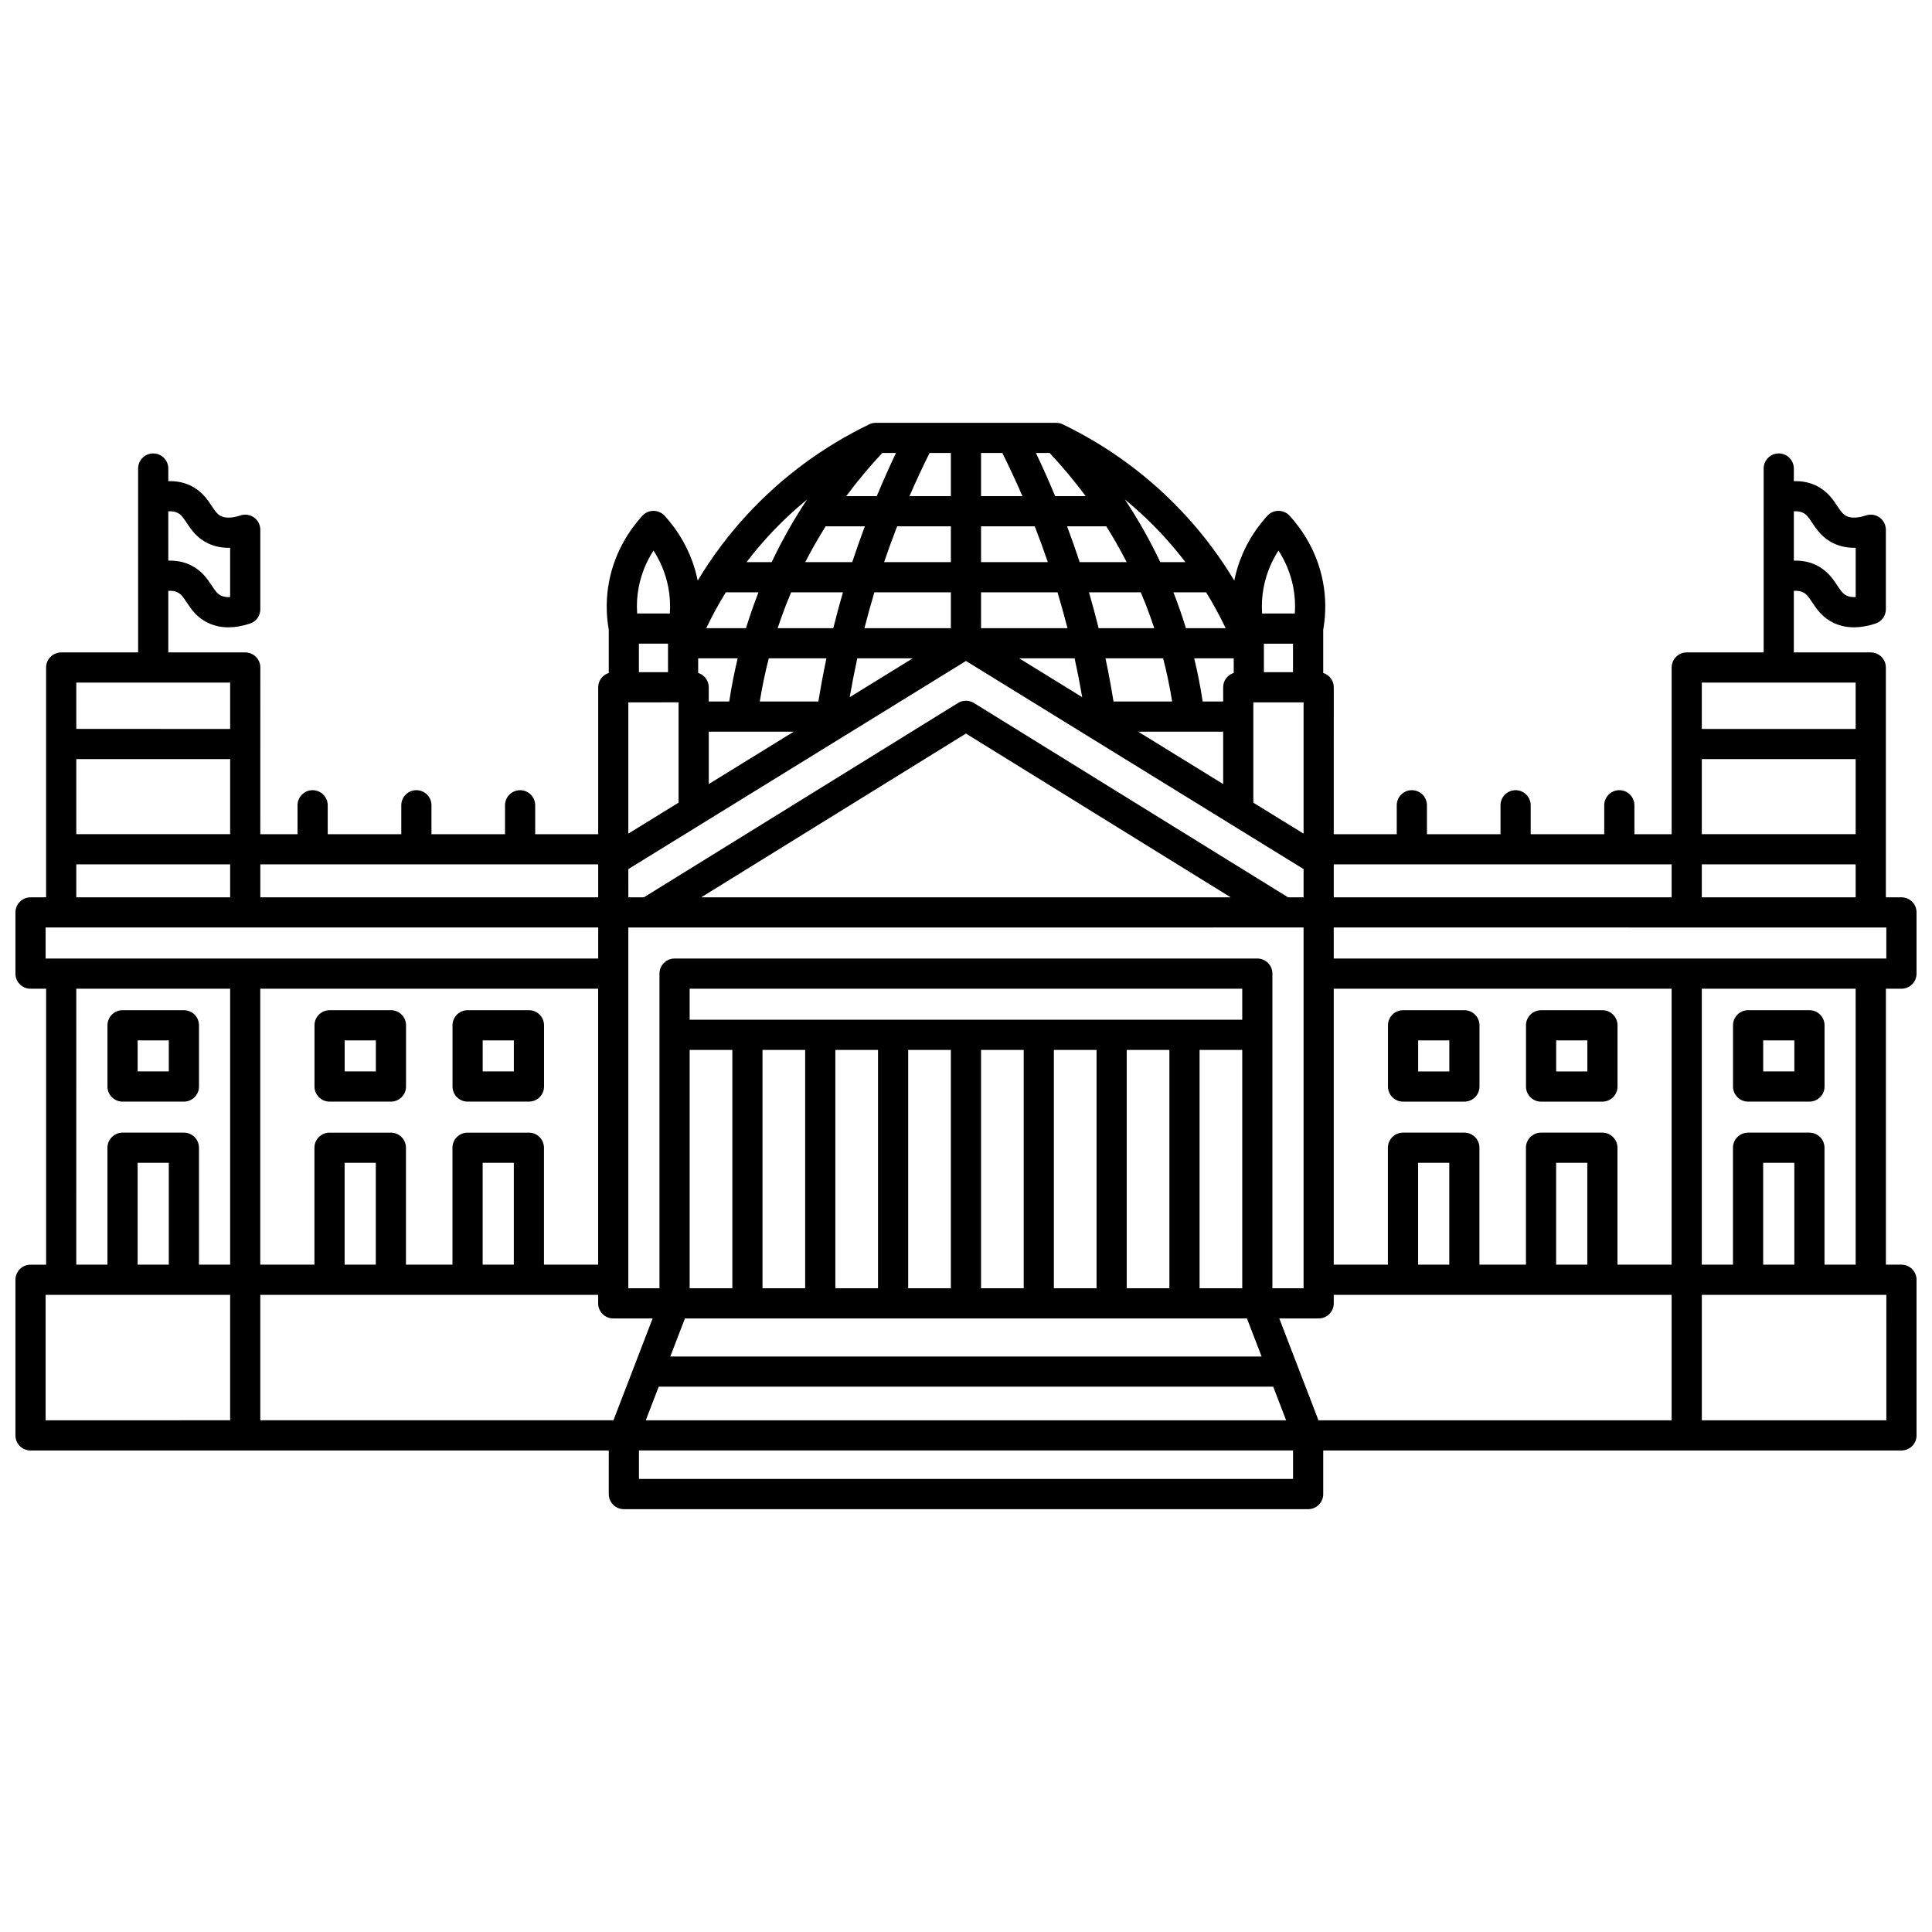 <?xml version="1.0" encoding="UTF-8"?>
<!-- Uploaded to: SVG Repo, www.svgrepo.com, Generator: SVG Repo Mixer Tools -->
<svg width="800px" height="800px" version="1.1" viewBox="144 144 512 512" xmlns="http://www.w3.org/2000/svg">
 <defs>
  <clipPath id="a">
   <path d="m148.09 256h503.81v288h-503.81z"/>
  </clipPath>
 </defs>
 <g clip-path="url(#a)">
  <path d="m176.48 435.94h16.254c2.207 0 4-1.789 4-4v-16.227c0-2.207-1.789-4-4-4l-16.254 0.004c-2.207 0-4 1.789-4 4v16.227c0.004 2.207 1.793 3.996 4 3.996zm4-16.227h8.258v8.227h-8.258zm50.863 16.227h16.258c2.207 0 4-1.789 4-4v-16.227c0-2.207-1.789-4-4-4l-16.258 0.004c-2.207 0-4 1.789-4 4v16.227c0 2.207 1.793 3.996 4 3.996zm4-16.227h8.262v8.227h-8.262zm32.578 16.227h16.254c2.207 0 4-1.789 4-4v-16.227c0-2.207-1.789-4-4-4h-16.254c-2.207 0-4 1.789-4 4v16.227c0 2.211 1.793 4 4 4zm3.996-16.227h8.258v8.227h-8.258zm335.35 16.227h16.254c2.207 0 4-1.789 4-4v-16.227c0-2.207-1.789-4-4-4h-16.254c-2.207 0-4 1.789-4 4v16.227c0 2.211 1.793 4 4 4zm3.996-16.227h8.258v8.227h-8.258zm-42.605-7.996h-16.258c-2.207 0-4 1.789-4 4v16.227c0 2.207 1.789 4 4 4h16.258c2.207 0 4-1.789 4-4v-16.227c0-2.211-1.793-4-4-4zm-3.996 16.227h-8.262v-8.227h8.262zm-32.582-16.227h-16.254c-2.207 0-4 1.789-4 4v16.227c0 2.207 1.789 4 4 4h16.254c2.207 0 4-1.789 4-4v-16.227c0-2.211-1.789-4-4-4zm-3.996 16.227h-8.258v-8.227h8.258zm119.82-21.922c2.207 0 4-1.789 4-4v-16.227c0-2.207-1.789-4-4-4h-4.129l-0.004-60.898c0-2.207-1.789-4-4-4h-20.387l0.004-16.32c0.938-0.059 1.746 0.066 2.406 0.379 0.953 0.457 1.5 1.227 2.453 2.66 1.195 1.793 2.68 4.023 5.676 5.453 1.645 0.785 3.453 1.176 5.398 1.176 1.781 0 3.688-0.328 5.695-0.988 1.645-0.539 2.754-2.07 2.754-3.801v-21.07c0-1.281-0.613-2.484-1.652-3.238-1.039-0.754-2.375-0.961-3.59-0.562-2.188 0.715-3.926 0.781-5.16 0.191-0.957-0.457-1.504-1.23-2.461-2.664-1.191-1.793-2.68-4.019-5.668-5.445-1.77-0.844-3.734-1.219-5.852-1.156v-3.348c0-2.207-1.789-4-4-4-2.207 0-4 1.789-4 4l0.004 48.734h-20.387c-2.207 0-4 1.789-4 4v44.172h-9.867v-7.664c0-2.207-1.789-4-4-4-2.207 0-4 1.789-4 4v7.664h-19.488v-7.664c0-2.207-1.789-4-4-4-2.207 0-4 1.789-4 4v7.664h-19.496v-7.664c0-2.207-1.789-4-4-4-2.207 0-4 1.789-4 4v7.664h-16.695l0.008-38.934c0-1.789-1.184-3.285-2.801-3.797v-11.434c0.746-4.254 0.73-8.535-0.07-12.73-1.555-8.156-5.656-14.016-8.828-17.492-0.758-0.832-1.832-1.305-2.957-1.305s-2.199 0.477-2.957 1.305c-3.129 3.434-7.16 9.191-8.758 17.172-3.684-6.117-7.953-11.871-12.832-17.184-9.258-10.086-20.234-18.234-32.625-24.223-0.543-0.262-1.137-0.395-1.738-0.395h-47.805c-0.602 0-1.195 0.137-1.738 0.398-12.391 5.988-23.371 14.137-32.629 24.223-4.875 5.312-9.148 11.066-12.832 17.184-1.598-7.981-5.629-13.738-8.758-17.172-0.758-0.832-1.832-1.305-2.957-1.305s-2.199 0.473-2.957 1.305c-3.168 3.481-7.273 9.34-8.828 17.496-0.797 4.195-0.816 8.477-0.07 12.73v11.434c-1.621 0.512-2.801 2.008-2.801 3.797v38.93h-16.695v-7.664c0-2.207-1.789-4-4-4-2.207 0-4 1.789-4 4v7.664l-19.488-0.004v-7.664c0-2.207-1.789-4-4-4-2.207 0-4 1.789-4 4v7.664h-19.496v-7.664c0-2.207-1.789-4-4-4-2.207 0-4 1.789-4 4v7.664h-9.867l0.008-44.172c0-2.207-1.789-4-4-4h-20.387v-16.32c0.938-0.059 1.746 0.066 2.406 0.379 0.953 0.457 1.5 1.227 2.457 2.664 1.195 1.793 2.68 4.023 5.672 5.449 1.645 0.785 3.449 1.18 5.398 1.18 1.781 0 3.684-0.328 5.695-0.988 1.645-0.539 2.754-2.07 2.754-3.801v-21.07c0-1.281-0.613-2.484-1.652-3.238-1.039-0.75-2.375-0.961-3.59-0.562-2.188 0.715-3.926 0.781-5.16 0.191-0.957-0.457-1.504-1.23-2.461-2.664-1.191-1.793-2.68-4.019-5.668-5.445-1.77-0.844-3.734-1.219-5.852-1.156v-3.348c0-2.207-1.789-4-4-4-2.207 0-4 1.789-4 4l0.004 48.73h-20.387c-2.207 0-4 1.789-4 4v60.902h-4.125c-2.207 0-4 1.789-4 4v16.227c0 2.207 1.789 4 4 4h4.129v73.133l-4.129-0.004c-2.207 0-4 1.789-4 4v41.242c0 2.207 1.789 4 4 4h153.24l-0.004 11.547c0 2.207 1.789 4 4 4h181.34c2.207 0 4-1.789 4-4v-11.551h153.24c2.207 0 4-1.789 4-4v-41.242c0-2.207-1.789-4-4-4h-4.129v-73.133zm-26.109-126.14c0.953 0.457 1.5 1.227 2.453 2.66 1.195 1.793 2.68 4.023 5.676 5.449 1.773 0.844 3.742 1.242 5.852 1.172v13.066c-0.941 0.059-1.746-0.07-2.406-0.387-0.957-0.457-1.504-1.23-2.461-2.668-1.191-1.793-2.68-4.019-5.668-5.445-1.77-0.844-3.731-1.219-5.852-1.156v-13.07c0.941-0.059 1.746 0.062 2.406 0.379zm-430.79 0c0.953 0.457 1.5 1.227 2.457 2.664 1.195 1.793 2.68 4.023 5.672 5.449 1.773 0.848 3.727 1.238 5.852 1.172v13.066c-0.941 0.059-1.746-0.07-2.406-0.387-0.957-0.457-1.504-1.23-2.461-2.668-1.191-1.793-2.68-4.019-5.668-5.445-1.77-0.844-3.731-1.219-5.852-1.156l-0.004-13.074c0.941-0.059 1.75 0.062 2.41 0.379zm452.89 118.14h-146.44v-8.23l146.44 0.004zm-341.38 7.996v73.133h-14.355v-30.988c0-2.207-1.789-4-4-4h-16.254c-2.207 0-4 1.789-4 4v30.988h-12.324v-30.988c0-2.207-1.789-4-4-4h-16.254c-2.207 0-4 1.789-4 4v30.988h-14.355v-73.133zm166.29-95.547h-10.523c-0.949-3.078-2-6.125-3.172-9.121-0.051-0.125-0.102-0.25-0.152-0.375h8.684c1.891 3.062 3.609 6.234 5.164 9.496zm17.855 11.664h-7.715v-7.555h7.715zm2.801 42.789-13.316-8.207v-26.586h13.316zm-144.11-35.016c0.617-3.856 1.414-7.672 2.383-11.441h15.277c-0.801 3.801-1.512 7.617-2.129 11.441zm-8.094 0h-5.43v-3.777c0-1.789-1.184-3.285-2.805-3.797v-3.867h10.473c-0.906 3.773-1.66 7.59-2.238 11.441zm-5.426 7.996h22.52l-22.52 13.879zm39.359-19.438h14.691l-16.699 10.293c0.59-3.441 1.262-6.875 2.008-10.293zm32.797-17.492h20.27c0.945 3.141 1.82 6.309 2.637 9.496h-22.906zm0-7.996v-9.496h14.234c1.223 3.144 2.379 6.309 3.465 9.496zm-7.996 0h-17.699c1.086-3.188 2.238-6.356 3.465-9.496h14.234zm0 7.996v9.496h-22.906c0.812-3.188 1.691-6.356 2.637-9.496zm32.797 17.492c0.746 3.418 1.418 6.852 2.008 10.293l-16.699-10.293zm39.363 7.664v3.777h-5.43c-0.578-3.848-1.332-7.668-2.242-11.441h10.473v3.867c-1.621 0.512-2.801 2.008-2.801 3.797zm-13.523 3.777h-15.531c-0.617-3.824-1.328-7.641-2.129-11.441h15.277c0.973 3.769 1.766 7.586 2.383 11.441zm13.523 7.996v13.879l-22.52-13.879zm-20.488-33.641c0.801 2.047 1.535 4.117 2.227 6.207h-14.746c-0.785-3.188-1.637-6.352-2.551-9.496h13.719c0.465 1.09 0.918 2.188 1.352 3.289zm-17.531-11.285c-1.043-3.184-2.164-6.352-3.34-9.496h10.387c1.938 3.09 3.746 6.254 5.406 9.496zm1.582-17.496h-8.09c-1.602-3.856-3.297-7.672-5.094-11.441h3.629c3.43 3.66 6.617 7.477 9.555 11.441zm-16.762 0h-10.965v-11.438h5.644c1.871 3.762 3.652 7.574 5.32 11.438zm-18.961 0h-10.965c1.668-3.863 3.449-7.676 5.32-11.441l5.644 0.004zm-19.637 0h-8.09c2.938-3.965 6.125-7.781 9.551-11.441h3.629c-1.793 3.769-3.488 7.586-5.09 11.441zm-13.551 8h10.387c-1.18 3.144-2.297 6.312-3.34 9.496h-12.453c1.66-3.246 3.469-6.406 5.406-9.496zm4.582 17.492c-0.91 3.144-1.766 6.312-2.551 9.496h-14.746c0.691-2.086 1.426-4.16 2.227-6.207 0.434-1.105 0.883-2.199 1.348-3.289zm-22.516 0.375c-1.172 2.996-2.223 6.043-3.172 9.121h-10.523c1.551-3.266 3.273-6.434 5.168-9.496h8.684c-0.055 0.125-0.105 0.25-0.156 0.375zm-23.84 20.785h-7.715v-7.555h7.715zm2.801 7.996v26.582l-13.316 8.207v-34.789zm-13.316 44.188 89.477-55.152 89.473 55.152v7.481h-4.121l-83.25-51.5c-1.289-0.797-2.918-0.797-4.207 0l-83.25 51.5h-4.121zm159.62 7.477h-140.3l70.152-43.395zm19.324 8v95.609h-8.258v-83.387c0-2.207-1.789-4-4-4l-154.43 0.004c-2.207 0-4 1.789-4 4v83.387h-8.258v-95.609zm-162.69 32.449h11.309v63.16h-11.309zm135.13 63.16v-63.16h11.309v63.16zm-104.52-63.16v63.16h-11.309v-63.16zm7.996 0h11.309v63.16h-11.309zm19.305 0h11.309v63.16h-11.309zm19.305 0h11.309v63.16h-11.309zm19.305 0h11.309v63.16h-11.309zm19.305 0h11.309v63.16h-11.309zm30.613-7.996h-146.44v-8.227h146.44zm1.25 79.152 3.879 10.09h-156.7l3.879-10.09zm-194.29-14.25h-8.258v-26.988h8.258zm-36.578 0h-8.262v-26.988h8.262zm-12.258 7.996h71.188v2.254c0 2.207 1.789 4 4 4h10.434l-10.379 26.988h-93.594v-33.242zm87.234 24.34h162.85l3.426 8.906h-169.7zm174.84 8.906-10.379-26.988h10.434c2.207 0 4-1.789 4-4v-2.254h89.539v33.242zm34.668-41.242h-8.258v-26.988h8.258zm36.578 0h-8.262v-26.988h8.262zm7.996 0v-30.988c0-2.207-1.789-4-4-4h-16.258c-2.207 0-4 1.789-4 4v30.988h-12.324v-30.988c0-2.207-1.789-4-4-4h-16.254c-2.207 0-4 1.789-4 4v30.988h-14.355v-73.133h89.539v73.133zm22.352-97.355v-8.734h40.773v8.734zm40.77-56.902v12.285h-40.773l0.004-12.285zm-40.77 20.281h40.773v19.891h-40.773zm-7.996 27.887v8.734h-89.539v-8.734zm-108.12-73.395c0.75-3.941 2.281-7.203 3.926-9.762 1.645 2.555 3.176 5.816 3.926 9.762 0.434 2.277 0.566 4.594 0.406 6.918h-8.668c-0.156-2.32-0.023-4.637 0.41-6.918zm-26.512-13.59c2.039 2.223 3.965 4.523 5.781 6.902h-6.664c-2.723-5.75-5.856-11.289-9.379-16.602 3.633 2.977 7.062 6.211 10.262 9.699zm-104.75 0c3.203-3.488 6.629-6.719 10.262-9.699-3.527 5.312-6.66 10.852-9.379 16.602h-6.664c1.812-2.379 3.742-4.684 5.781-6.902zm-34.363 13.59c0.75-3.945 2.281-7.207 3.926-9.762 1.645 2.555 3.176 5.816 3.926 9.762 0.434 2.281 0.566 4.598 0.406 6.918h-8.668c-0.156-2.32-0.027-4.637 0.41-6.918zm-10.73 73.395v8.734h-89.539v-8.734zm-97.535-7.996h-40.773v-19.891h40.773zm0-40.172v12.285l-40.773-0.004v-12.281zm-40.773 48.168h40.773v8.734h-40.773zm-8.129 16.734h146.44v8.23l-146.44-0.004zm8.129 16.223h40.773v73.133h-8.262v-30.988c0-2.207-1.789-4-4-4h-16.254c-2.207 0-4 1.789-4 4v30.988h-8.262zm24.516 73.133h-8.258v-26.988h8.258zm-32.645 7.996h48.898v33.242l-48.898 0.004zm330.58 48.793h-173.34v-7.555h173.34zm157.23-15.547h-48.898v-33.242h28.512l20.387-0.004zm-24.383-41.242h-8.258v-26.988h8.258zm16.254 0h-8.262v-30.988c0-2.207-1.789-4-4-4h-16.254c-2.207 0-4 1.789-4 4v30.988h-8.262v-73.133h40.773z"/>
 </g>
</svg>
